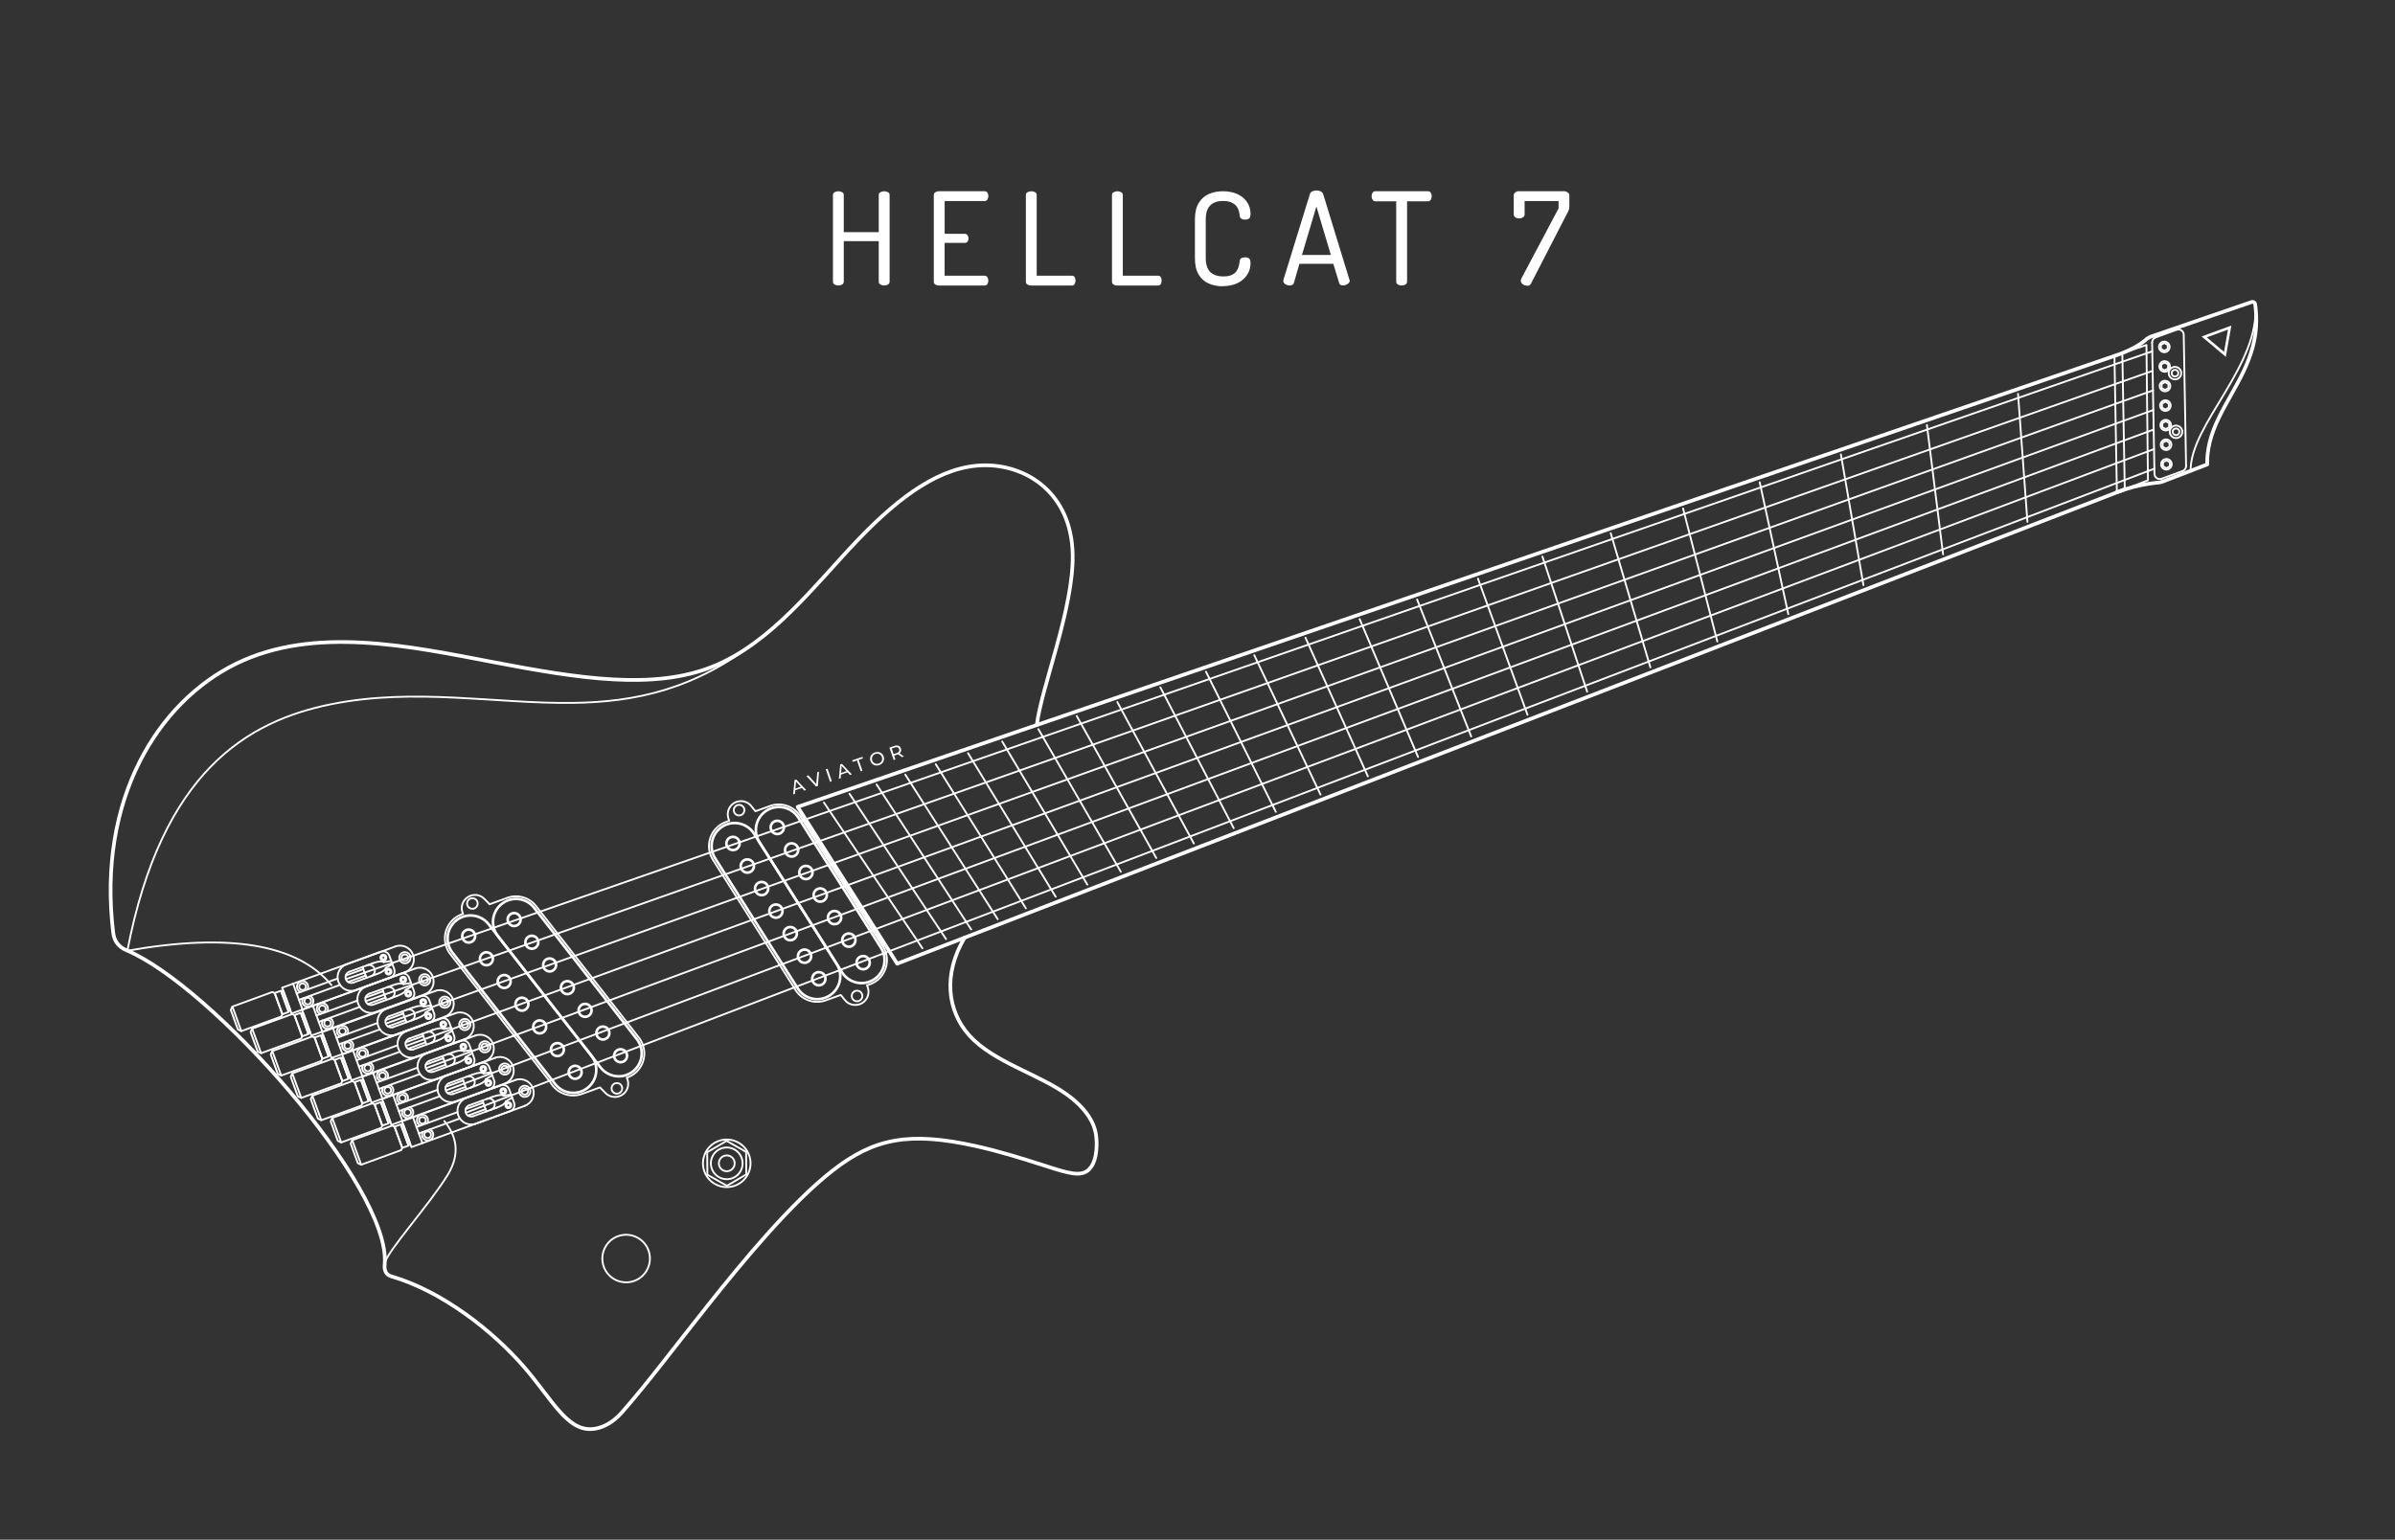 <?xml version="1.0" encoding="UTF-8"?>
<svg xmlns="http://www.w3.org/2000/svg" viewBox="0 0 650 418">
  <rect x="0" y="0" width="650" height="418" fill="#333333" stroke="none"/>
  <defs>
    <style>
      .cls-1 {
        stroke-width: .5px;
      }

      .cls-1, .cls-2, .cls-3 {
        fill: none;
        stroke: #fff;
        stroke-linecap: round;
        stroke-linejoin: round;
      }

      .cls-3 {
        stroke-width: .71px;
      }

      .cls-4 {
        fill: #fff;
        stroke-width: 0px;
      }
    </style>
  </defs>
  <g id="Layer_3" data-name="Layer 3">
    <path class="cls-4" d="M597.49,91.34l6.6,5.53,1.5-8.48-8.09,2.95ZM598.91,91.58l5.75-2.09-1.06,6.03-4.69-3.94Z"/>
    <path class="cls-1" d="M205.96,173.64c-17.27,13.57-33.52,16.97-50.61,17.18-20.81.26-42.87-4.21-65.52.37-22.65,4.58-45.89,18.22-55.26,66.91"/>
    <path class="cls-1" d="M176,339.46c-.59-1.61-1.78-2.92-3.34-3.64-1.55-.73-3.33-.8-4.94-.22s-2.92,1.78-3.64,3.34c-.73,1.55-.8,3.33-.22,4.94s1.78,2.92,3.34,3.64c1.55.73,3.33.8,4.94.22s2.92-1.78,3.64-3.34c.73-1.55.8-3.33.22-4.94Z"/>
    <path class="cls-1" d="M235.32,267.5c.07.2.13.39.2.59.06.18.11.36.14.54.03.18.05.36.05.54,0,.36-.04.72-.14,1.07-.1.35-.25.68-.45.98-.1.15-.21.3-.33.43-.12.14-.26.27-.4.38-.19.15-.39.29-.61.4-.21.11-.43.2-.66.26-.22.06-.45.11-.68.13-.23.02-.46.02-.69,0-.23-.02-.45-.07-.67-.13-.22-.07-.44-.16-.64-.26-.21-.11-.41-.24-.59-.39-.19-.15-.36-.33-.51-.51-.39-.48-.78-.95-1.16-1.43-1.34.49-2.68.97-4.02,1.46-.41.15-.82.26-1.25.33-.42.07-.84.1-1.26.09-.41,0-.83-.05-1.24-.13-.4-.08-.8-.2-1.18-.35-.38-.15-.75-.33-1.11-.55-.35-.22-.69-.46-1-.74-.31-.28-.6-.58-.85-.91-.26-.34-.49-.69-.69-1.07-7.36-11.6-14.73-23.21-22.09-34.81-.15-.23-.28-.47-.4-.72-.17-.36-.32-.74-.43-1.13-.08-.28-.14-.56-.18-.85-.04-.28-.07-.57-.07-.85,0-.28,0-.57.03-.85.03-.28.07-.56.13-.83.12-.54.31-1.07.55-1.57.25-.5.55-.97.91-1.4.18-.22.38-.42.58-.61.21-.19.43-.38.66-.54.23-.17.48-.33.73-.47.26-.14.53-.27.8-.38,0,0,0,0,0,0,.37-.13.74-.27,1.11-.4-.07-.2-.14-.41-.21-.61-.06-.18-.1-.36-.14-.54-.03-.18-.05-.36-.05-.54,0-.36.04-.72.14-1.06.1-.34.25-.67.45-.97.1-.15.21-.3.33-.43.12-.14.26-.26.4-.38.19-.15.39-.29.61-.4.21-.11.43-.2.66-.26.22-.06.45-.11.68-.13.23-.02.46-.02.69,0,.23.02.45.07.67.14.22.07.44.16.64.27.21.11.41.24.59.39.19.15.36.33.51.52.38.47.77.95,1.15,1.42,1.36-.49,2.71-.99,4.07-1.48.36-.12.73-.22,1.1-.28.44-.07.89-.1,1.34-.09.45.01.89.07,1.32.17.43.1.86.24,1.27.41.41.18.81.4,1.18.65.38.26.73.56,1.04.89.33.34.62.71.87,1.11,7.47,11.77,14.94,23.55,22.42,35.32.25.4.46.82.63,1.26.16.43.28.87.36,1.32.07.44.1.89.09,1.34-.01.45-.07.89-.17,1.32-.1.43-.24.86-.41,1.27-.18.41-.4.81-.65,1.18-.26.38-.56.73-.89,1.04-.34.33-.71.62-1.11.87-.36.23-.74.42-1.13.58l-1.09.4Z"/>
    <circle class="cls-1" cx="200.59" cy="219.94" r="1.44"/>
    <circle class="cls-1" cx="232.6" cy="270.39" r="1.44"/>
    <circle class="cls-1" cx="128.2" cy="245.28" r="1.44"/>
    <circle class="cls-1" cx="167.42" cy="295.47" r="1.44"/>
    <path class="cls-1" d="M89.96,267.44c-9.22-11.12-27.69-14.23-55.39-9.34"/>
    <polygon class="cls-1" points="197.19 309.72 191.93 312.81 191.98 318.91 197.28 321.92 202.54 318.83 202.5 312.73 197.19 309.72"/>
    <circle class="cls-1" cx="197.24" cy="315.82" r="2.15"/>
    <path class="cls-1" d="M203.31,313.61c-.59-1.61-1.78-2.92-3.34-3.64-1.55-.73-3.33-.8-4.94-.22s-2.92,1.78-3.64,3.34c-.73,1.55-.8,3.33-.22,4.94s1.78,2.92,3.34,3.64c1.55.73,3.33.8,4.94.22s2.92-1.78,3.64-3.34c.73-1.55.8-3.33.22-4.94Z"/>
    <path class="cls-1" d="M201.28,314.35c-.39-1.07-1.19-1.95-2.23-2.43-1.04-.48-2.22-.53-3.29-.14s-1.95,1.19-2.43,2.23c-.48,1.04-.53,2.22-.14,3.29s1.19,1.95,2.23,2.43c1.04.48,2.22.53,3.29.14s1.95-1.19,2.43-2.23c.48-1.04.53-2.22.14-3.29Z"/>
    <path class="cls-2" d="M281.39,196.81c1.25-10.3,10.05-31.76,9.73-46.36-.37-16.54-12.44-24.28-24.03-24.13-11.6.15-22.72,8.2-34.24,20.23-11.52,12.03-23.43,28.03-39.48,34.43-16.05,6.41-36.25,3.22-59.26-1.18-23.01-4.39-48.83-9.99-70.03.39-21.19,10.38-37.76,36.75-33.35,73.09.29,2.38,1.63,3.82,3.53,4.67,23.06,9.6,71.65,64.09,70.16,85.09-.25,1.9.37,3.06,1.85,3.49,13.49,3.92,27.32,14.54,36.22,24.88,7.29,8.49,11.27,16.79,17.95,16.57,2.63-.09,5.68-1.5,8.36-4.55,7.11-8.11,13.67-16.95,23.34-29.1,9.75-12.24,22.66-27.84,33.87-36.57,11.21-8.74,20.72-10.61,38.66-6.66,6.55,1.44,12.96,3.47,17.71,4.99,6.39,2.05,9.79,3.2,12.07,2.15,1.92-.88,3.05-3.33,3.17-7.1.06-1.71-.09-3.69-.86-5.64-1.17-2.99-3.8-5.92-7.24-8.38-7.83-5.61-19.91-8.79-26.42-15.99-5.97-6.59-7.27-16.55-1.29-26.59"/>
    <path class="cls-1" d="M104.41,343.05c.41-3.09,12.03-15.82,17.1-24.1,3.55-5.81,2.33-10.66-.93-14.6"/>
    <line class="cls-1" x1="584.13" y1="95.37" x2="94.08" y2="265.74"/>
    <line class="cls-1" x1="584.22" y1="100.68" x2="99.45" y2="271.73"/>
    <line class="cls-1" x1="584.32" y1="105.99" x2="104.91" y2="277.81"/>
    <line class="cls-1" x1="584.41" y1="111.3" x2="110.35" y2="283.87"/>
    <line class="cls-1" x1="584.5" y1="116.61" x2="115.78" y2="289.93"/>
    <line class="cls-1" x1="584.6" y1="121.92" x2="121.19" y2="295.96"/>
    <line class="cls-1" x1="584.69" y1="127.23" x2="126.61" y2="302.01"/>
    <line class="cls-1" x1="79.55" y1="267.05" x2="82.1" y2="274.07"/>
    <path class="cls-1" d="M106.99,263.1l-1.33-3.65c-.34-.93-1.37-1.41-2.3-1.07l-9.28,3.38c-1.94.71-2.94,2.85-2.23,4.79s2.85,2.94,4.79,2.23l9.28-3.38c.93-.34,1.41-1.37,1.07-2.3Z"/>
    <circle class="cls-1" cx="105.43" cy="263.77" r=".81"/>
    <circle class="cls-1" cx="104.04" cy="259.97" r=".81"/>
    <path class="cls-1" d="M94.81,263.81c-.81.3-1.23,1.2-.94,2.01s1.2,1.23,2.01.94"/>
    <path class="cls-1" d="M101.2,261.49c1.46-.53,2.44-.63,2.94-.29"/>
    <path class="cls-1" d="M102.27,264.44c1.46-.53,2.28-1.09,2.44-1.67"/>
    <line class="cls-1" x1="104.14" y1="261.2" x2="106.18" y2="260.87"/>
    <line class="cls-1" x1="104.71" y1="262.77" x2="106.48" y2="261.71"/>
    <line class="cls-1" x1="95.88" y1="266.76" x2="102.27" y2="264.44"/>
    <line class="cls-1" x1="101.2" y1="261.49" x2="94.81" y2="263.81"/>
    <path class="cls-1" d="M99.64,262.06c.81-.3,1.72.12,2.01.94s-.12,1.72-.94,2.01"/>
    <line class="cls-1" x1="98.39" y1="262.51" x2="99.47" y2="265.46"/>
    <line class="cls-1" x1="98.61" y1="263.1" x2="93.84" y2="264.84"/>
    <line class="cls-1" x1="99.24" y1="264.84" x2="94.46" y2="266.58"/>
    <line class="cls-1" x1="91.64" y1="265.64" x2="80.51" y2="269.69"/>
    <line class="cls-1" x1="92.28" y1="267.38" x2="81.14" y2="271.43"/>
    <circle class="cls-1" cx="82.11" cy="267.88" r=".9"/>
    <circle class="cls-1" cx="83.53" cy="271.78" r=".9"/>
    <path class="cls-1" d="M83.44,268.62c.31-.56.24-1.25-.17-1.73-.41-.48-1.08-.66-1.68-.44s-1,.78-1,1.42.39,1.21.98,1.44"/>
    <path class="cls-1" d="M84.08,270.36c.59.23.99.8.98,1.44,0,.64-.41,1.2-1,1.42s-1.27.04-1.68-.44-.48-1.17-.17-1.73"/>
    <circle class="cls-1" cx="109.89" cy="260" r="1.52"/>
    <circle class="cls-1" cx="109.89" cy="260" r=".9"/>
    <polygon class="cls-1" points="64.57 279.5 62.64 274.19 63.07 273.27 73.92 269.31 74.55 269.6 76.64 275.36 76.36 275.96 65.49 279.93 64.57 279.5"/>
    <rect class="cls-1" x="75.54" y="269.1" width="1.82" height="6.13" transform="translate(-88.48 42.56) rotate(-20)"/>
    <rect class="cls-1" x="77.28" y="268.89" width=".58" height="5.7" transform="translate(-88.26 42.92) rotate(-20)"/>
    <line class="cls-1" x1="63.07" y1="273.27" x2="65.49" y2="279.93"/>
    <polyline class="cls-1" points="107.31 256.95 76.57 268.13 79.13 275.15 109.86 263.97"/>
    <path class="cls-1" d="M109.86,263.97c1.94-.71,2.94-2.85,2.23-4.79s-2.85-2.94-4.79-2.23"/>
    <polygon class="cls-1" points="105.76 263.36 105.23 263.29 104.9 263.71 105.1 264.21 105.64 264.28 105.97 263.86 105.76 263.36"/>
    <polygon class="cls-1" points="104.38 259.55 103.84 259.48 103.51 259.91 103.72 260.41 104.25 260.48 104.58 260.05 104.38 259.55"/>
    <line class="cls-1" x1="84.92" y1="273.04" x2="87.47" y2="280.06"/>
    <path class="cls-1" d="M112.36,269.09l-1.33-3.65c-.34-.93-1.37-1.41-2.3-1.07-3.09,1.13-6.19,2.25-9.28,3.38-1.94.71-2.94,2.85-2.23,4.79s2.85,2.94,4.79,2.23c3.09-1.13,6.19-2.25,9.28-3.38.93-.34,1.41-1.37,1.07-2.3Z"/>
    <circle class="cls-1" cx="110.8" cy="269.76" r=".81"/>
    <circle class="cls-1" cx="109.42" cy="265.96" r=".81"/>
    <path class="cls-1" d="M100.18,269.8c-.81.3-1.23,1.2-.94,2.01s1.2,1.23,2.01.94"/>
    <path class="cls-1" d="M106.57,267.48c1.46-.53,2.44-.63,2.94-.29"/>
    <path class="cls-1" d="M107.65,270.43c1.46-.53,2.28-1.09,2.44-1.67"/>
    <line class="cls-1" x1="109.51" y1="267.19" x2="111.55" y2="266.86"/>
    <line class="cls-1" x1="110.08" y1="268.76" x2="111.86" y2="267.7"/>
    <line class="cls-1" x1="101.26" y1="272.75" x2="107.65" y2="270.43"/>
    <line class="cls-1" x1="106.57" y1="267.48" x2="100.18" y2="269.8"/>
    <path class="cls-1" d="M105.01,268.05c.81-.3,1.72.12,2.01.94s-.12,1.72-.94,2.01"/>
    <line class="cls-1" x1="103.77" y1="268.5" x2="104.84" y2="271.45"/>
    <line class="cls-1" x1="103.98" y1="269.09" x2="99.22" y2="270.83"/>
    <line class="cls-1" x1="104.62" y1="270.83" x2="99.83" y2="272.57"/>
    <line class="cls-1" x1="97.02" y1="271.63" x2="85.88" y2="275.68"/>
    <line class="cls-1" x1="97.65" y1="273.36" x2="86.51" y2="277.42"/>
    <circle class="cls-1" cx="87.48" cy="273.87" r=".9"/>
    <circle class="cls-1" cx="88.9" cy="277.77" r=".9"/>
    <path class="cls-1" d="M88.82,274.61c.31-.56.24-1.25-.17-1.73s-1.08-.66-1.68-.44-1,.78-1,1.42.39,1.21.98,1.44"/>
    <path class="cls-1" d="M89.45,276.35c.59.23.99.8.98,1.44s-.41,1.2-1,1.42-1.27.04-1.68-.44-.48-1.17-.17-1.73"/>
    <circle class="cls-1" cx="115.26" cy="265.99" r="1.52"/>
    <circle class="cls-1" cx="115.26" cy="265.99" r=".9"/>
    <polygon class="cls-1" points="69.94 285.49 68.01 280.18 68.44 279.26 79.29 275.3 79.92 275.59 82.01 281.35 81.73 281.95 70.86 285.92 69.94 285.49"/>
    <rect class="cls-1" x="80.91" y="275.09" width="1.82" height="6.13" transform="translate(-90.2 44.76) rotate(-20)"/>
    <rect class="cls-1" x="82.66" y="274.88" width=".58" height="5.7" transform="translate(-89.99 45.12) rotate(-20)"/>
    <line class="cls-1" x1="68.44" y1="279.26" x2="70.86" y2="285.92"/>
    <polyline class="cls-1" points="112.68 262.94 81.95 274.12 84.5 281.14 115.23 269.96"/>
    <path class="cls-1" d="M115.23,269.96c1.94-.71,2.94-2.85,2.23-4.79s-2.85-2.94-4.79-2.23"/>
    <polygon class="cls-1" points="111.13 269.35 110.6 269.28 110.27 269.7 110.48 270.2 111.01 270.27 111.34 269.85 111.13 269.35"/>
    <polygon class="cls-1" points="109.75 265.54 109.22 265.47 108.89 265.9 109.09 266.39 109.62 266.47 109.95 266.04 109.75 265.54"/>
    <polygon class="cls-1" points="115.21 271.63 114.67 271.56 114.35 271.98 114.55 272.48 115.08 272.55 115.41 272.13 115.21 271.63"/>
    <polygon class="cls-1" points="116.59 275.44 116.06 275.36 115.73 275.79 115.93 276.29 116.47 276.36 116.8 275.93 116.59 275.44"/>
    <path class="cls-1" d="M120.69,276.04c1.94-.71,2.94-2.85,2.23-4.79s-2.85-2.94-4.79-2.23"/>
    <polyline class="cls-1" points="118.14 269.02 87.4 280.21 89.96 287.23 120.69 276.04"/>
    <line class="cls-1" x1="73.9" y1="285.34" x2="76.32" y2="292"/>
    <rect class="cls-1" x="88.12" y="280.97" width=".58" height="5.7" transform="translate(-91.74 47.35) rotate(-20)"/>
    <rect class="cls-1" x="86.37" y="281.18" width="1.82" height="6.13" transform="translate(-91.95 46.99) rotate(-20)"/>
    <polygon class="cls-1" points="75.4 291.57 73.47 286.26 73.9 285.34 84.75 281.38 85.38 281.67 87.47 287.43 87.19 288.04 76.32 292 75.4 291.57"/>
    <circle class="cls-1" cx="120.72" cy="272.07" r=".9"/>
    <circle class="cls-1" cx="120.72" cy="272.07" r="1.52"/>
    <path class="cls-1" d="M94.91,282.43c.59.23.99.8.98,1.44s-.41,1.2-1,1.42-1.27.04-1.68-.44c-.41-.48-.48-1.17-.17-1.73"/>
    <path class="cls-1" d="M94.28,280.7c.31-.56.24-1.25-.17-1.73s-1.08-.66-1.68-.44-1,.78-1,1.42c0,.64.39,1.21.98,1.44"/>
    <circle class="cls-1" cx="94.36" cy="283.86" r=".9"/>
    <circle class="cls-1" cx="92.94" cy="279.96" r=".9"/>
    <line class="cls-1" x1="103.11" y1="279.45" x2="91.97" y2="283.5"/>
    <line class="cls-1" x1="102.48" y1="277.71" x2="91.34" y2="281.77"/>
    <line class="cls-1" x1="110.07" y1="276.91" x2="105.29" y2="278.66"/>
    <line class="cls-1" x1="109.44" y1="275.18" x2="104.67" y2="276.91"/>
    <line class="cls-1" x1="109.23" y1="274.58" x2="110.3" y2="277.53"/>
    <path class="cls-1" d="M110.47,274.13c.81-.3,1.72.12,2.01.94s-.12,1.72-.94,2.01"/>
    <line class="cls-1" x1="112.03" y1="273.56" x2="105.64" y2="275.89"/>
    <line class="cls-1" x1="106.71" y1="278.84" x2="113.11" y2="276.51"/>
    <line class="cls-1" x1="115.54" y1="274.84" x2="117.31" y2="273.79"/>
    <line class="cls-1" x1="114.97" y1="273.27" x2="117.01" y2="272.94"/>
    <path class="cls-1" d="M113.11,276.51c1.46-.53,2.28-1.09,2.44-1.67"/>
    <path class="cls-1" d="M112.03,273.56c1.46-.53,2.44-.63,2.94-.29"/>
    <path class="cls-1" d="M105.64,275.89c-.81.3-1.23,1.2-.94,2.01s1.2,1.23,2.01.94"/>
    <circle class="cls-1" cx="114.87" cy="272.04" r=".81"/>
    <circle class="cls-1" cx="116.26" cy="275.85" r=".81"/>
    <path class="cls-1" d="M117.82,275.18l-1.33-3.65c-.34-.93-1.37-1.41-2.3-1.07l-9.28,3.38c-1.94.71-2.94,2.85-2.23,4.79s2.85,2.94,4.79,2.23c3.09-1.13,6.19-2.25,9.28-3.38.93-.34,1.41-1.37,1.07-2.3Z"/>
    <line class="cls-1" x1="90.38" y1="279.13" x2="92.93" y2="286.14"/>
    <line class="cls-1" x1="95.81" y1="285.19" x2="98.37" y2="292.2"/>
    <path class="cls-1" d="M123.26,281.24l-1.33-3.65c-.34-.93-1.37-1.41-2.3-1.07-3.09,1.13-6.19,2.25-9.28,3.38-1.94.71-2.94,2.85-2.23,4.79s2.85,2.94,4.79,2.23l9.28-3.38c.93-.34,1.41-1.37,1.07-2.3Z"/>
    <circle class="cls-1" cx="121.7" cy="281.91" r=".81"/>
    <circle class="cls-1" cx="120.31" cy="278.1" r=".81"/>
    <path class="cls-1" d="M111.08,281.95c-.81.3-1.23,1.2-.94,2.01s1.2,1.23,2.01.94"/>
    <path class="cls-1" d="M117.47,279.62c1.46-.53,2.44-.63,2.94-.29"/>
    <path class="cls-1" d="M118.54,282.57c1.46-.53,2.28-1.09,2.44-1.67"/>
    <line class="cls-1" x1="120.41" y1="279.33" x2="122.44" y2="279"/>
    <line class="cls-1" x1="120.98" y1="280.9" x2="122.75" y2="279.85"/>
    <line class="cls-1" x1="112.15" y1="284.9" x2="118.54" y2="282.57"/>
    <line class="cls-1" x1="117.47" y1="279.62" x2="111.08" y2="281.95"/>
    <path class="cls-1" d="M115.9,280.19c.81-.3,1.72.12,2.01.94s-.12,1.72-.94,2.01"/>
    <line class="cls-1" x1="114.66" y1="280.64" x2="115.74" y2="283.59"/>
    <line class="cls-1" x1="114.88" y1="281.24" x2="110.11" y2="282.97"/>
    <line class="cls-1" x1="115.51" y1="282.97" x2="110.72" y2="284.72"/>
    <line class="cls-1" x1="107.91" y1="283.77" x2="96.77" y2="287.83"/>
    <line class="cls-1" x1="108.55" y1="285.51" x2="97.41" y2="289.56"/>
    <circle class="cls-1" cx="98.38" cy="286.02" r=".9"/>
    <circle class="cls-1" cx="99.8" cy="289.92" r=".9"/>
    <path class="cls-1" d="M99.71,286.76c.31-.56.24-1.25-.17-1.73-.41-.48-1.08-.66-1.68-.44s-1,.78-1,1.42.39,1.21.98,1.44"/>
    <path class="cls-1" d="M100.34,288.49c.59.23.99.8.98,1.44,0,.64-.41,1.2-1,1.42s-1.27.04-1.68-.44-.48-1.17-.17-1.73"/>
    <circle class="cls-1" cx="126.15" cy="278.13" r="1.52"/>
    <circle class="cls-1" cx="126.15" cy="278.13" r=".9"/>
    <polygon class="cls-1" points="80.84 297.63 78.9 292.32 79.33 291.4 90.19 287.44 90.81 287.73 92.91 293.49 92.63 294.1 81.76 298.06 80.84 297.63"/>
    <rect class="cls-1" x="91.81" y="287.24" width="1.82" height="6.13" transform="translate(-93.7 49.22) rotate(-20)"/>
    <rect class="cls-1" x="93.55" y="287.03" width=".58" height="5.7" transform="translate(-93.48 49.58) rotate(-20)"/>
    <line class="cls-1" x1="79.33" y1="291.4" x2="81.76" y2="298.06"/>
    <polyline class="cls-1" points="123.58 275.08 92.84 286.27 95.39 293.29 126.13 282.1"/>
    <path class="cls-1" d="M126.13,282.1c1.94-.71,2.94-2.85,2.23-4.79s-2.85-2.94-4.79-2.23"/>
    <polygon class="cls-1" points="122.03 281.5 121.5 281.42 121.17 281.85 121.37 282.35 121.9 282.42 122.23 281.99 122.03 281.5"/>
    <polygon class="cls-1" points="120.64 277.69 120.11 277.62 119.78 278.04 119.98 278.54 120.52 278.61 120.85 278.19 120.64 277.69"/>
    <polygon class="cls-1" points="126.08 283.75 125.55 283.68 125.22 284.1 125.42 284.6 125.96 284.67 126.28 284.25 126.08 283.75"/>
    <polygon class="cls-1" points="127.47 287.56 126.93 287.48 126.6 287.91 126.81 288.41 127.34 288.48 127.67 288.05 127.47 287.56"/>
    <path class="cls-1" d="M131.57,288.16c1.94-.71,2.94-2.85,2.23-4.79s-2.85-2.94-4.79-2.23"/>
    <polyline class="cls-1" points="129.01 281.14 98.28 292.33 100.83 299.35 131.57 288.16"/>
    <line class="cls-1" x1="84.77" y1="297.46" x2="87.2" y2="304.12"/>
    <rect class="cls-1" x="98.99" y="293.09" width=".58" height="5.7" transform="translate(-95.23 51.8) rotate(-20)"/>
    <rect class="cls-1" x="97.24" y="293.3" width="1.82" height="6.13" transform="translate(-95.44 51.44) rotate(-20)"/>
    <polygon class="cls-1" points="86.28 303.69 84.34 298.38 84.77 297.46 95.62 293.5 96.25 293.79 98.35 299.55 98.06 300.16 87.2 304.12 86.28 303.69"/>
    <circle class="cls-1" cx="131.59" cy="284.19" r=".9"/>
    <circle class="cls-1" cx="131.59" cy="284.19" r="1.52"/>
    <path class="cls-1" d="M105.78,294.56c.59.23.99.8.98,1.44,0,.64-.41,1.2-1,1.42s-1.27.04-1.68-.44-.48-1.17-.17-1.73"/>
    <path class="cls-1" d="M105.15,292.82c.31-.56.24-1.25-.17-1.73-.41-.48-1.08-.66-1.68-.44s-1,.78-1,1.42.39,1.21.98,1.44"/>
    <circle class="cls-1" cx="105.24" cy="295.98" r=".9"/>
    <circle class="cls-1" cx="103.82" cy="292.08" r=".9"/>
    <line class="cls-1" x1="113.98" y1="291.57" x2="102.84" y2="295.62"/>
    <line class="cls-1" x1="113.35" y1="289.83" x2="102.21" y2="293.89"/>
    <line class="cls-1" x1="120.95" y1="289.04" x2="116.16" y2="290.78"/>
    <line class="cls-1" x1="120.32" y1="287.3" x2="115.55" y2="289.03"/>
    <line class="cls-1" x1="120.1" y1="286.7" x2="121.17" y2="289.65"/>
    <path class="cls-1" d="M121.34,286.25c.81-.3,1.72.12,2.01.94s-.12,1.72-.94,2.01"/>
    <line class="cls-1" x1="122.91" y1="285.68" x2="116.51" y2="288.01"/>
    <line class="cls-1" x1="117.59" y1="290.96" x2="123.98" y2="288.63"/>
    <line class="cls-1" x1="126.42" y1="286.96" x2="128.19" y2="285.91"/>
    <line class="cls-1" x1="125.85" y1="285.39" x2="127.88" y2="285.07"/>
    <path class="cls-1" d="M123.98,288.63c1.46-.53,2.28-1.09,2.44-1.67"/>
    <path class="cls-1" d="M122.91,285.68c1.46-.53,2.44-.63,2.94-.29"/>
    <path class="cls-1" d="M116.51,288.01c-.81.3-1.23,1.2-.94,2.01s1.2,1.23,2.01.94"/>
    <circle class="cls-1" cx="125.75" cy="284.16" r=".81"/>
    <circle class="cls-1" cx="127.13" cy="287.97" r=".81"/>
    <path class="cls-1" d="M128.69,287.3l-1.33-3.65c-.34-.93-1.37-1.41-2.3-1.07-3.09,1.13-6.19,2.25-9.28,3.38-1.94.71-2.94,2.85-2.23,4.79s2.85,2.94,4.79,2.23c3.09-1.13,6.19-2.25,9.28-3.38.93-.34,1.41-1.37,1.07-2.3Z"/>
    <line class="cls-1" x1="101.25" y1="291.25" x2="103.8" y2="298.27"/>
    <polygon class="cls-1" points="131.49 289.78 130.96 289.71 130.63 290.13 130.83 290.63 131.36 290.7 131.69 290.28 131.49 289.78"/>
    <polygon class="cls-1" points="132.87 293.58 132.34 293.51 132.01 293.94 132.22 294.44 132.75 294.51 133.08 294.08 132.87 293.58"/>
    <path class="cls-1" d="M136.97,294.19c1.94-.71,2.94-2.85,2.23-4.79s-2.85-2.94-4.79-2.23"/>
    <polyline class="cls-1" points="134.42 287.17 103.69 298.36 106.24 305.38 136.97 294.19"/>
    <line class="cls-1" x1="90.18" y1="303.49" x2="92.6" y2="310.15"/>
    <rect class="cls-1" x="104.4" y="299.12" width=".58" height="5.7" transform="translate(-96.97 54.02) rotate(-20)"/>
    <rect class="cls-1" x="102.65" y="299.33" width="1.82" height="6.13" transform="translate(-97.18 53.66) rotate(-20)"/>
    <polygon class="cls-1" points="91.68 309.72 89.75 304.41 90.18 303.49 101.03 299.53 101.66 299.82 103.75 305.58 103.47 306.19 92.6 310.15 91.68 309.72"/>
    <circle class="cls-1" cx="137" cy="290.22" r=".9"/>
    <circle class="cls-1" cx="137" cy="290.22" r="1.52"/>
    <path class="cls-1" d="M111.19,300.58c.59.23.99.8.98,1.44s-.41,1.2-1,1.42-1.27.04-1.68-.44-.48-1.17-.17-1.73"/>
    <path class="cls-1" d="M110.56,298.85c.31-.56.24-1.25-.17-1.73-.41-.48-1.08-.66-1.68-.44s-1,.78-1,1.42.39,1.21.98,1.44"/>
    <circle class="cls-1" cx="110.64" cy="302.01" r=".9"/>
    <circle class="cls-1" cx="109.22" cy="298.11" r=".9"/>
    <line class="cls-1" x1="119.39" y1="297.6" x2="108.25" y2="301.65"/>
    <line class="cls-1" x1="118.76" y1="295.86" x2="107.62" y2="299.92"/>
    <line class="cls-1" x1="126.36" y1="295.06" x2="121.57" y2="296.81"/>
    <line class="cls-1" x1="125.72" y1="293.33" x2="120.96" y2="295.06"/>
    <line class="cls-1" x1="125.51" y1="292.73" x2="126.58" y2="295.68"/>
    <path class="cls-1" d="M126.75,292.28c.81-.3,1.72.12,2.01.94s-.12,1.72-.94,2.01"/>
    <line class="cls-1" x1="128.31" y1="291.71" x2="121.92" y2="294.04"/>
    <line class="cls-1" x1="123" y1="296.99" x2="129.39" y2="294.66"/>
    <line class="cls-1" x1="131.82" y1="292.99" x2="133.6" y2="291.94"/>
    <line class="cls-1" x1="131.25" y1="291.42" x2="133.29" y2="291.09"/>
    <path class="cls-1" d="M129.39,294.66c1.46-.53,2.28-1.09,2.44-1.67"/>
    <path class="cls-1" d="M128.31,291.71c1.46-.53,2.44-.63,2.94-.29"/>
    <path class="cls-1" d="M121.92,294.04c-.81.3-1.23,1.2-.94,2.01s1.2,1.23,2.01.94"/>
    <circle class="cls-1" cx="131.16" cy="290.19" r=".81"/>
    <circle class="cls-1" cx="132.54" cy="294" r=".81"/>
    <path class="cls-1" d="M134.1,293.33l-1.33-3.65c-.34-.93-1.37-1.41-2.3-1.07l-9.28,3.38c-1.94.71-2.94,2.85-2.23,4.79s2.85,2.94,4.79,2.23l9.28-3.38c.93-.34,1.41-1.37,1.07-2.3Z"/>
    <line class="cls-1" x1="106.66" y1="297.28" x2="109.21" y2="304.29"/>
    <polygon class="cls-1" points="136.91 295.82 136.38 295.75 136.05 296.18 136.25 296.67 136.79 296.75 137.12 296.32 136.91 295.82"/>
    <polygon class="cls-1" points="138.3 299.63 137.76 299.56 137.43 299.98 137.64 300.48 138.17 300.55 138.5 300.13 138.3 299.63"/>
    <path class="cls-1" d="M142.4,300.23c1.94-.71,2.94-2.85,2.23-4.79s-2.85-2.94-4.79-2.23"/>
    <polyline class="cls-1" points="139.84 293.22 109.11 304.4 111.66 311.42 142.4 300.23"/>
    <line class="cls-1" x1="95.6" y1="309.53" x2="98.03" y2="316.2"/>
    <rect class="cls-1" x="109.82" y="305.16" width=".58" height="5.7" transform="translate(-98.71 56.24) rotate(-20)"/>
    <rect class="cls-1" x="108.07" y="305.37" width="1.82" height="6.13" transform="translate(-98.92 55.88) rotate(-20)"/>
    <polygon class="cls-1" points="97.11 315.77 95.17 310.45 95.6 309.53 106.45 305.58 107.08 305.87 109.18 311.63 108.89 312.23 98.03 316.2 97.11 315.77"/>
    <circle class="cls-1" cx="142.42" cy="296.27" r=".9"/>
    <circle class="cls-1" cx="142.42" cy="296.27" r="1.52"/>
    <path class="cls-1" d="M116.61,306.63c.59.23.99.8.98,1.44s-.41,1.2-1,1.42-1.27.04-1.68-.44-.48-1.17-.17-1.73"/>
    <path class="cls-1" d="M115.98,304.89c.31-.56.24-1.25-.17-1.73s-1.08-.66-1.68-.44-1,.78-1,1.42.39,1.21.98,1.44"/>
    <circle class="cls-1" cx="116.07" cy="308.05" r=".9"/>
    <circle class="cls-1" cx="114.65" cy="304.15" r=".9"/>
    <line class="cls-1" x1="124.81" y1="303.64" x2="113.67" y2="307.7"/>
    <line class="cls-1" x1="124.18" y1="301.91" x2="113.04" y2="305.96"/>
    <line class="cls-1" x1="131.78" y1="301.11" x2="126.99" y2="302.85"/>
    <line class="cls-1" x1="131.15" y1="299.37" x2="126.38" y2="301.11"/>
    <line class="cls-1" x1="130.93" y1="298.78" x2="132" y2="301.73"/>
    <path class="cls-1" d="M132.17,298.33c.81-.3,1.72.12,2.01.94s-.12,1.72-.94,2.01"/>
    <line class="cls-1" x1="133.74" y1="297.76" x2="127.34" y2="300.08"/>
    <line class="cls-1" x1="128.42" y1="303.03" x2="134.81" y2="300.71"/>
    <line class="cls-1" x1="137.25" y1="299.04" x2="139.02" y2="297.98"/>
    <line class="cls-1" x1="136.68" y1="297.47" x2="138.71" y2="297.14"/>
    <path class="cls-1" d="M134.81,300.71c1.46-.53,2.28-1.09,2.44-1.67"/>
    <path class="cls-1" d="M133.74,297.76c1.46-.53,2.44-.63,2.94-.29"/>
    <path class="cls-1" d="M127.34,300.08c-.81.3-1.23,1.2-.94,2.01s1.2,1.23,2.01.94"/>
    <circle class="cls-1" cx="136.58" cy="296.24" r=".81"/>
    <circle class="cls-1" cx="137.96" cy="300.04" r=".81"/>
    <path class="cls-1" d="M139.52,299.37l-1.33-3.65c-.34-.93-1.37-1.41-2.3-1.07-3.09,1.13-6.19,2.25-9.28,3.38-1.94.71-2.94,2.85-2.23,4.79s2.85,2.94,4.79,2.23l9.28-3.38c.93-.34,1.41-1.37,1.07-2.3Z"/>
    <line class="cls-1" x1="112.08" y1="303.32" x2="114.64" y2="310.34"/>
    <polygon class="cls-1" points="588 124.97 587.05 125.48 587.01 126.55 587.93 127.12 588.88 126.61 588.91 125.54 588 124.97"/>
    <polygon class="cls-1" points="587.9 119.66 586.95 120.16 586.92 121.24 587.83 121.81 588.78 121.3 588.82 120.22 587.9 119.66"/>
    <polygon class="cls-1" points="587.81 114.35 586.86 114.85 586.82 115.93 587.74 116.5 588.69 115.99 588.72 114.91 587.81 114.35"/>
    <polygon class="cls-1" points="587.71 109.03 586.76 109.54 586.73 110.62 587.64 111.19 588.59 110.68 588.63 109.6 587.71 109.03"/>
    <polygon class="cls-1" points="587.62 103.72 586.67 104.23 586.63 105.31 587.55 105.87 588.5 105.37 588.53 104.29 587.62 103.72"/>
    <polygon class="cls-1" points="587.52 98.41 586.57 98.92 586.54 100 587.45 100.56 588.4 100.06 588.44 98.98 587.52 98.41"/>
    <polygon class="cls-1" points="587.43 93.1 586.48 93.61 586.44 94.68 587.36 95.25 588.31 94.74 588.34 93.67 587.43 93.1"/>
    <path class="cls-2" d="M574.52,133.65c.32-.12.64-.25.97-.37.46-.17.92-.32,1.38-.47,1.31-.42,2.64-.77,3.99-1.05.86-.18,1.72-.34,2.59-.47.48-.07.96-.14,1.44-.19.25-.03.51-.06.76-.08.11-.01.22-.02.33-.03.2-.03.4-.07.6-.12.22-.06.35-.11.56-.2.36-.14.73-.28,1.09-.42,2.42-.93,4.84-1.87,7.26-2.8.95-.36,1.89-.73,2.84-1.09.18-.07.36-.14.54-.21.04-.02.08-.03.12-.05,0,0,.02,0,.03-.01,0,0,0,0,.01,0h0s0,0,0,0c0,0,0-.01,0-.02,0-.04,0-.08,0-.13,0-.17,0-.33,0-.5,0-.66.04-1.31.1-1.96.46-4.85,2.47-9.13,4.72-13.27,2.27-4.18,4.73-8.13,6.44-12.62,1.74-4.56,2.44-9.03,1.89-13.92-.02-.19-.04-.38-.07-.56-.01-.09-.03-.19-.04-.28,0-.05-.01-.09-.02-.14,0-.02,0-.05-.01-.07,0-.02,0-.04,0-.06-.05-.33-.32-.57-.65-.6-.18-.02-.28.03-.45.09-.14.05-.27.09-.41.14-.27.09-.54.19-.81.28-1.07.37-2.14.73-3.21,1.1-2.2.75-4.39,1.51-6.59,2.26-4.47,1.53-8.94,3.07-13.42,4.61-.73.25-1.47.51-2.2.76-.18.06-.36.12-.53.18-.13.05-.25.1-.38.16-.25.12-.48.26-.7.42-.03.02-.05.04-.08.06-.03.02-.05.05-.08.07-.04.04-.09.08-.13.12-.18.16-.37.32-.56.47-.39.31-.81.6-1.23.87-.86.55-1.75,1.02-2.67,1.46-.8.38-1.62.72-2.45,1.04-.54.21-1.09.4-1.63.59"/>
    <path class="cls-1" d="M612.04,82.6c.79,7.98-3.52,16.16-8.12,23.86-4.6,7.71-9.48,14.95-9.38,21.35"/>
    <circle class="cls-1" cx="590.29" cy="101.3" r="1.7"/>
    <circle class="cls-1" cx="590.57" cy="117.23" r="1.7"/>
    <circle class="cls-1" cx="587.39" cy="94.18" r="1.44"/>
    <circle class="cls-1" cx="587.49" cy="99.49" r="1.44"/>
    <circle class="cls-1" cx="587.58" cy="104.8" r="1.44"/>
    <circle class="cls-1" cx="587.68" cy="110.11" r="1.44"/>
    <circle class="cls-1" cx="587.77" cy="115.42" r="1.44"/>
    <circle class="cls-1" cx="587.87" cy="120.73" r="1.44"/>
    <circle class="cls-1" cx="587.96" cy="126.04" r="1.44"/>
    <circle class="cls-1" cx="590.29" cy="101.3" r=".9"/>
    <circle class="cls-1" cx="590.57" cy="117.23" r=".9"/>
    <path class="cls-1" d="M592.66,90.85c0-.46-.24-.89-.62-1.16-.38-.26-.87-.32-1.3-.17.44-.16.92-.1,1.3.17.38.26.61.69.62,1.16.21,11.89.42,23.77.64,35.66-.21-11.89-.42-23.77-.64-35.66Z"/>
    <polyline class="cls-1" points="590.73 89.52 585.03 91.6 590.73 89.52"/>
    <path class="cls-1" d="M585.03,91.6c-.58.21-.96.76-.94,1.37-.01-.61.37-1.16.94-1.37Z"/>
    <path class="cls-1" d="M584.72,128.64c0,.46.24.89.62,1.16s.87.32,1.3.17c-.44.16-.92.1-1.3-.17s-.61-.69-.62-1.16c-.21-11.89-.42-23.77-.64-35.66.21,11.89.42,23.77.64,35.66Z"/>
    <polyline class="cls-1" points="586.65 129.96 592.35 127.88 586.65 129.96"/>
    <path class="cls-1" d="M592.35,127.88c.58-.21.96-.76.94-1.37.01.61-.37,1.16-.94,1.37Z"/>
    <path class="cls-3" d="M229.41,253.71c.84-.53,1.95-.28,2.48.55.53.84.28,1.94-.55,2.48-.84.53-1.95.28-2.48-.55-.53-.84-.28-1.95.55-2.48Z"/>
    <path class="cls-3" d="M197.97,227.47c.84-.53,1.95-.28,2.48.55.53.84.28,1.94-.55,2.48-.84.53-1.94.28-2.48-.55-.53-.84-.28-1.95.55-2.48Z"/>
    <path class="cls-3" d="M201.86,233.59c.84-.53,1.95-.28,2.48.55.53.84.28,1.94-.55,2.48-.84.53-1.94.28-2.48-.55-.53-.84-.28-1.95.55-2.48Z"/>
    <path class="cls-3" d="M205.74,239.71c.84-.53,1.95-.28,2.48.55.53.84.28,1.94-.55,2.48-.84.53-1.95.28-2.48-.55-.53-.84-.28-1.95.55-2.48Z"/>
    <path class="cls-3" d="M209.62,245.83c.84-.53,1.95-.28,2.48.55.53.84.28,1.94-.55,2.48-.84.53-1.95.28-2.48-.55-.53-.84-.28-1.95.55-2.48Z"/>
    <path class="cls-3" d="M213.51,251.95c.84-.53,1.95-.28,2.48.55.53.84.28,1.94-.55,2.48-.84.53-1.95.28-2.48-.55-.53-.84-.28-1.95.55-2.48Z"/>
    <path class="cls-3" d="M217.39,258.07c.84-.53,1.95-.28,2.48.55.53.84.28,1.94-.55,2.48-.84.53-1.94.28-2.48-.55-.53-.84-.28-1.95.55-2.48Z"/>
    <path class="cls-3" d="M221.27,264.19c.84-.53,1.95-.28,2.48.55.53.84.28,1.94-.55,2.48-.84.53-1.95.28-2.48-.55-.53-.84-.28-1.95.55-2.48Z"/>
    <path class="cls-3" d="M204.65,226.34c7.47,11.77,14.94,23.55,22.42,35.32,1.85,2.91.99,6.77-1.93,8.62-2.91,1.85-6.77.99-8.62-1.93-7.47-11.77-14.94-23.55-22.42-35.32-1.85-2.91-.99-6.77,1.93-8.62,2.91-1.85,6.77-.99,8.62,1.93Z"/>
    <path class="cls-3" d="M209.99,223.11c.84-.53,1.95-.28,2.48.55.53.84.28,1.94-.55,2.48-.84.53-1.95.28-2.48-.55-.53-.84-.28-1.95.55-2.48Z"/>
    <path class="cls-3" d="M213.88,229.23c.84-.53,1.95-.28,2.48.55.53.84.28,1.94-.55,2.48-.84.53-1.94.28-2.48-.55-.53-.84-.28-1.95.55-2.48Z"/>
    <path class="cls-3" d="M217.76,235.35c.84-.53,1.95-.28,2.48.55.53.84.28,1.94-.55,2.48-.84.53-1.95.28-2.48-.55-.53-.84-.28-1.95.55-2.48Z"/>
    <path class="cls-3" d="M221.64,241.47c.84-.53,1.95-.28,2.48.55.53.84.28,1.94-.55,2.48-.84.53-1.94.28-2.48-.55-.53-.84-.28-1.95.55-2.48Z"/>
    <path class="cls-3" d="M225.53,247.59c.84-.53,1.95-.28,2.48.55.53.84.28,1.94-.55,2.48-.84.53-1.95.28-2.48-.55-.53-.84-.28-1.95.55-2.48Z"/>
    <path class="cls-3" d="M233.29,259.83c.84-.53,1.95-.28,2.48.55.53.84.28,1.94-.55,2.48-.84.53-1.95.28-2.48-.55-.53-.84-.28-1.95.55-2.48Z"/>
    <path class="cls-3" d="M216.67,221.98c7.47,11.77,14.94,23.55,22.42,35.32,1.85,2.91.99,6.77-1.93,8.62-2.91,1.85-6.77.99-8.62-1.93-7.47-11.77-14.94-23.55-22.42-35.32-1.85-2.91-.99-6.77,1.93-8.62,2.91-1.85,6.77-.99,8.62,1.93Z"/>
    <line class="cls-1" x1="239.69" y1="256.92" x2="217.27" y2="221.59"/>
    <path class="cls-4" d="M216.11,211.61l-.48.16-.37,3.9.5-.17.08-.97,1.79-.61.66.71.5-.17-2.69-2.85ZM215.88,214.09l.16-1.9,1.3,1.4-1.46.5Z"/>
    <polygon class="cls-4" points="221.81 209.66 221.53 212.85 219.37 210.49 218.85 210.67 221.49 213.54 221.97 213.38 222.29 209.49 221.81 209.66"/>
    <rect class="cls-4" x="224.68" y="208.69" width=".51" height="3.57" transform="translate(-56.07 84.25) rotate(-18.91)"/>
    <path class="cls-4" d="M228.5,207.37l-.47.16-.37,3.9.5-.17.08-.97,1.79-.62.66.72.5-.17-2.69-2.85ZM228.27,209.85l.16-1.91,1.3,1.4-1.46.5Z"/>
    <polygon class="cls-4" points="231.27 206.42 231.42 206.84 232.57 206.44 233.59 209.4 234.06 209.23 233.05 206.28 234.21 205.88 234.07 205.46 231.27 206.42"/>
    <path class="cls-4" d="M237.45,204.26c-1.04.35-1.54,1.35-1.21,2.34.34.99,1.35,1.46,2.39,1.11,1.03-.35,1.54-1.34,1.2-2.34-.34-.99-1.36-1.46-2.38-1.11ZM238.48,207.28c-.76.26-1.5-.1-1.76-.84-.25-.75.12-1.49.87-1.75.75-.26,1.5.1,1.75.85.25.75-.12,1.49-.86,1.74Z"/>
    <path class="cls-4" d="M244.13,204.52c.42-.33.56-.8.38-1.32-.25-.73-.93-1-1.81-.69-.44.15-.88.3-1.32.45.39,1.13.77,2.25,1.16,3.38.16-.05.32-.11.48-.17-.12-.34-.23-.68-.35-1.03.28-.1.56-.19.84-.29.07-.02.14-.06.21-.08.36.26.72.52,1.08.78.18-.06.35-.12.53-.18-.4-.29-.79-.58-1.19-.86ZM243.35,204.45c-.27.09-.55.19-.82.28-.17-.5-.35-1.01-.52-1.52.27-.09.54-.19.82-.28.62-.21,1.04-.05,1.2.44.16.48-.07.87-.68,1.09Z"/>
    <line class="cls-1" x1="573.86" y1="96.63" x2="574.52" y2="133.65"/>
    <line class="cls-1" x1="576" y1="95.9" x2="576.66" y2="132.83"/>
    <line class="cls-1" x1="223.6" y1="217.86" x2="250.34" y2="257.43"/>
    <line class="cls-1" x1="256.76" y1="254.95" x2="230.55" y2="215.49"/>
    <line class="cls-1" x1="237.91" y1="212.97" x2="263.57" y2="252.32"/>
    <line class="cls-1" x1="270.78" y1="249.54" x2="245.7" y2="210.3"/>
    <line class="cls-1" x1="253.96" y1="207.47" x2="278.42" y2="246.59"/>
    <line class="cls-1" x1="286.52" y1="243.46" x2="262.72" y2="204.47"/>
    <line class="cls-1" x1="271.99" y1="201.3" x2="295.1" y2="240.15"/>
    <line class="cls-1" x1="281.81" y1="197.94" x2="304.18" y2="236.65"/>
    <line class="cls-1" x1="313.81" y1="232.93" x2="292.22" y2="194.37"/>
    <line class="cls-1" x1="303.24" y1="190.6" x2="324.01" y2="228.99"/>
    <line class="cls-1" x1="314.92" y1="186.6" x2="334.82" y2="224.82"/>
    <line class="cls-1" x1="327.3" y1="182.36" x2="346.26" y2="220.4"/>
    <line class="cls-1" x1="340.41" y1="177.88" x2="358.39" y2="215.72"/>
    <line class="cls-1" x1="354.3" y1="173.12" x2="371.24" y2="210.76"/>
    <line class="cls-1" x1="369.01" y1="168.08" x2="384.86" y2="205.51"/>
    <line class="cls-1" x1="384.6" y1="162.75" x2="399.28" y2="199.94"/>
    <line class="cls-1" x1="401.12" y1="157.09" x2="414.56" y2="194.04"/>
    <line class="cls-1" x1="418.61" y1="151.1" x2="430.76" y2="187.79"/>
    <line class="cls-1" x1="437.15" y1="144.76" x2="447.91" y2="181.17"/>
    <line class="cls-1" x1="456.78" y1="138.04" x2="466.08" y2="174.16"/>
    <line class="cls-1" x1="477.58" y1="130.92" x2="485.34" y2="166.73"/>
    <line class="cls-1" x1="499.62" y1="123.37" x2="505.73" y2="158.85"/>
    <line class="cls-1" x1="522.96" y1="115.38" x2="527.35" y2="150.51"/>
    <line class="cls-1" x1="547.69" y1="106.92" x2="550.24" y2="141.67"/>
    <path class="cls-3" d="M126.12,252.74c.77-.6,1.87-.46,2.47.3s.46,1.87-.3,2.47c-.77.6-1.87.46-2.47-.3s-.46-1.87.3-2.47Z"/>
    <path class="cls-3" d="M130.93,258.9c.77-.6,1.87-.46,2.47.3s.46,1.87-.3,2.47-1.87.46-2.47-.3-.46-1.87.3-2.47Z"/>
    <path class="cls-3" d="M135.75,265.07c.77-.6,1.87-.46,2.47.3s.46,1.87-.3,2.47-1.87.46-2.47-.3c-.6-.77-.46-1.87.3-2.47Z"/>
    <path class="cls-3" d="M140.56,271.23c.77-.6,1.87-.46,2.47.3s.46,1.87-.3,2.47c-.77.6-1.87.46-2.47-.3s-.46-1.87.3-2.47Z"/>
    <path class="cls-3" d="M145.38,277.4c.77-.6,1.87-.46,2.47.3.6.77.46,1.87-.3,2.47s-1.87.46-2.47-.3-.46-1.87.3-2.47Z"/>
    <path class="cls-3" d="M150.19,283.56c.77-.6,1.87-.46,2.47.3s.46,1.87-.3,2.47-1.87.46-2.47-.3-.46-1.87.3-2.47Z"/>
    <path class="cls-3" d="M155.01,289.72c.77-.6,1.87-.46,2.47.3s.46,1.87-.3,2.47c-.77.6-1.87.46-2.47-.3s-.46-1.87.3-2.47Z"/>
    <path class="cls-3" d="M132.63,250.93c9.29,11.89,18.59,23.79,27.88,35.68,2.12,2.72,1.64,6.64-1.08,8.76-2.72,2.12-6.64,1.64-8.76-1.08-9.29-11.89-18.59-23.79-27.88-35.68-2.12-2.72-1.64-6.64,1.08-8.76,2.72-2.12,6.64-1.64,8.76,1.08Z"/>
    <path class="cls-3" d="M138.45,248.25c.77-.6,1.87-.46,2.47.3s.46,1.87-.3,2.47c-.77.6-1.87.46-2.47-.3s-.46-1.87.3-2.47Z"/>
    <path class="cls-3" d="M143.26,254.42c.77-.6,1.87-.46,2.47.3s.46,1.87-.3,2.47-1.87.46-2.47-.3c-.6-.77-.46-1.87.3-2.47Z"/>
    <path class="cls-3" d="M148.08,260.58c.77-.6,1.87-.46,2.47.3.6.77.46,1.87-.3,2.47s-1.87.46-2.47-.3c-.6-.77-.46-1.87.3-2.47Z"/>
    <path class="cls-3" d="M152.9,266.74c.77-.6,1.87-.46,2.47.3s.46,1.87-.3,2.47c-.77.6-1.87.46-2.47-.3s-.46-1.87.3-2.47Z"/>
    <path class="cls-3" d="M157.71,272.91c.77-.6,1.87-.46,2.47.3.6.77.46,1.87-.3,2.47s-1.87.46-2.47-.3-.46-1.87.3-2.47Z"/>
    <path class="cls-3" d="M162.53,279.07c.77-.6,1.87-.46,2.47.3s.46,1.87-.3,2.47-1.87.46-2.47-.3-.46-1.87.3-2.47Z"/>
    <path class="cls-3" d="M167.34,285.23c.77-.6,1.87-.46,2.47.3.6.77.46,1.87-.3,2.47-.77.6-1.87.46-2.47-.3s-.46-1.87.3-2.47Z"/>
    <path class="cls-3" d="M144.96,246.44c9.29,11.89,18.59,23.79,27.88,35.68,2.12,2.72,1.64,6.64-1.08,8.76-2.72,2.12-6.64,1.64-8.76-1.08-9.29-11.89-18.59-23.79-27.88-35.68-2.12-2.72-1.64-6.64,1.08-8.76,2.72-2.12,6.64-1.64,8.76,1.08Z"/>
    <path class="cls-1" d="M170.09,292.58c.15-.06.31-.11.46-.17,0,0,0,0,.01,0,.27-.11.54-.24.8-.39.25-.14.5-.3.73-.48.23-.17.45-.36.65-.55.2-.2.39-.4.57-.62.35-.43.65-.91.89-1.41.24-.5.42-1.03.53-1.58.06-.27.1-.55.12-.83.02-.28.03-.56.02-.85-.01-.29-.04-.57-.09-.85-.05-.29-.11-.57-.2-.85-.04-.14-.09-.28-.14-.42-.04-.12-.09-.24-.14-.36-.08-.18-.16-.36-.26-.54-.19-.35-.4-.68-.65-.99-9.29-11.89-18.59-23.79-27.88-35.68-.23-.29-.48-.57-.75-.82-.27-.25-.56-.48-.86-.68-.3-.2-.62-.38-.94-.53-.33-.15-.66-.28-1.01-.38-.35-.1-.7-.17-1.05-.22-.36-.04-.72-.06-1.08-.05-.37.01-.73.05-1.09.12-.37.07-.73.17-1.08.3-1.59.58-3.18,1.16-4.77,1.74-.47-.48-.94-.96-1.4-1.44-.17-.17-.36-.33-.56-.47-.2-.13-.4-.25-.62-.34-.21-.09-.44-.16-.66-.21-.22-.05-.45-.07-.68-.07-.23,0-.46.02-.69.06-.23.04-.45.1-.67.19-.22.09-.43.19-.63.32-.2.13-.39.28-.57.45-.13.13-.26.27-.37.42-.11.15-.21.3-.29.46-.17.32-.29.67-.36,1.02-.07.36-.08.72-.04,1.08.02.18.06.36.11.54.05.18.11.36.19.53l.03.07c-.2.07-.41.15-.61.22,0,0,0,0-.01,0-.27.11-.54.24-.8.39-.25.14-.5.3-.73.48-.23.17-.45.36-.65.55-.2.2-.39.4-.57.62-.35.43-.65.91-.89,1.41-.24.5-.42,1.03-.53,1.58-.06.27-.1.55-.12.83-.02.28-.03.56-.02.85.01.29.04.57.09.85.05.29.11.57.2.85.04.14.09.28.14.42.04.12.09.24.14.36.08.18.16.36.26.54.19.35.4.68.65.99,9.03,11.56,18.07,23.12,27.1,34.69.2.37.44.72.71,1.05.26.32.55.62.86.89.31.27.65.52,1.01.73.36.21.73.39,1.12.54.39.15.79.26,1.19.34.41.08.83.12,1.24.13.42,0,.85-.03,1.26-.1.43-.07.85-.18,1.25-.33,1.62-.59,3.25-1.18,4.87-1.77.5.51,1.01,1.02,1.51,1.54.17.17.36.33.56.46.2.13.4.24.62.33.21.09.44.16.66.2.23.05.45.07.68.07.23,0,.46-.02.69-.06.23-.04.45-.11.67-.19.22-.09.43-.2.63-.32.2-.13.39-.28.57-.45.13-.13.26-.27.37-.43.11-.15.21-.31.29-.47.17-.32.29-.67.35-1.03.06-.36.07-.73.03-1.09-.02-.18-.06-.36-.11-.54-.05-.18-.12-.36-.2-.53-.02-.05-.04-.1-.07-.14Z"/>
    <polyline class="cls-1" points="576.85 132.76 582.95 130.39 582.54 93.66 573.86 96.63"/>
    <polyline class="cls-2" points="573.86 96.63 216.49 219.05 243.5 261.62 576.85 132.76"/>
  </g>
  <g id="Layer_5_copy_2" data-name="Layer 5 copy 2">
    <g>
      <path class="cls-4" d="M227.53,77.51c-.35,0-.68-.09-1-.26-.32-.17-.47-.44-.47-.79v-23.52c0-.35.16-.61.47-.77.31-.16.65-.25,1-.25.37,0,.71.08,1.02.25.3.16.45.42.45.77v10.08h9.49v-10.08c0-.35.16-.61.47-.77.31-.16.65-.25,1-.25.37,0,.71.08,1.02.25.3.16.46.42.46.77v23.52c0,.35-.15.61-.46.79-.3.17-.64.26-1.02.26-.35,0-.68-.09-1-.26-.32-.17-.47-.44-.47-.79v-10.99h-9.49v10.99c0,.35-.15.61-.45.79-.3.17-.64.26-1.02.26Z"/>
      <path class="cls-4" d="M254.76,77.51c-.33,0-.63-.09-.91-.26-.28-.17-.42-.44-.42-.79v-23.49c0-.35.14-.61.42-.79.28-.17.58-.26.91-.26h12.46c.37,0,.64.14.79.42.15.28.23.57.23.88,0,.35-.09.67-.26.95-.17.28-.43.42-.75.42h-10.85v8.89h5.46c.33,0,.58.13.75.38.17.26.26.55.26.88,0,.28-.08.55-.23.81-.15.26-.41.38-.79.38h-5.46v8.92h10.85c.33,0,.58.13.75.4.17.27.26.59.26.96,0,.3-.08.59-.23.88-.15.28-.42.42-.79.42h-12.46Z"/>
      <path class="cls-4" d="M279.75,77.51c-.33,0-.63-.09-.91-.26s-.42-.44-.42-.79v-23.52c0-.35.16-.61.47-.77.31-.16.65-.25,1-.25.37,0,.71.08,1.02.25.3.16.45.42.45.77v21.91h9.59c.33,0,.57.13.72.4.15.27.23.58.23.93,0,.33-.08.63-.23.91s-.39.42-.72.42h-11.2Z"/>
      <path class="cls-4" d="M303.12,77.51c-.33,0-.63-.09-.91-.26-.28-.17-.42-.44-.42-.79v-23.52c0-.35.16-.61.47-.77.32-.16.65-.25,1-.25.37,0,.71.08,1.01.25.3.16.46.42.46.77v21.91h9.59c.33,0,.57.13.72.4.15.27.23.58.23.93,0,.33-.08.63-.23.91-.15.28-.39.42-.72.42h-11.2Z"/>
      <path class="cls-4" d="M331.79,77.72c-1.35,0-2.6-.25-3.75-.75-1.14-.5-2.05-1.31-2.73-2.43-.68-1.12-1.01-2.6-1.01-4.45v-10.54c0-1.84.34-3.33,1.03-4.45.69-1.12,1.6-1.93,2.75-2.43s2.39-.75,3.75-.75c1.59,0,2.94.27,4.06.8,1.12.54,1.98,1.27,2.59,2.19.61.92.91,1.96.91,3.1,0,.65-.12,1.08-.37,1.29s-.61.32-1.1.32-.82-.09-1.07-.28c-.25-.19-.38-.43-.4-.74-.02-.35-.09-.75-.19-1.21-.11-.46-.32-.9-.63-1.33-.32-.43-.77-.79-1.37-1.07s-1.38-.42-2.36-.42c-1.49,0-2.64.4-3.45,1.21s-1.21,2.06-1.21,3.76v10.54c0,1.7.41,2.96,1.22,3.76.82.8,2,1.21,3.54,1.21.98,0,1.76-.14,2.33-.42.57-.28,1-.63,1.28-1.05s.48-.87.59-1.35c.12-.48.2-.93.25-1.35.02-.35.16-.61.42-.77s.61-.25,1.05-.25c.49,0,.86.11,1.1.33.25.22.37.66.37,1.31,0,1.14-.31,2.19-.93,3.13-.62.95-1.49,1.69-2.62,2.24-1.13.55-2.48.82-4.04.82Z"/>
      <path class="cls-4" d="M350.03,77.51c-.23,0-.5-.05-.79-.16-.29-.11-.52-.25-.7-.44-.17-.19-.26-.4-.26-.63,0-.09.01-.19.03-.28l7.18-23.28c.09-.35.31-.61.67-.77.35-.16.72-.25,1.12-.25.42,0,.81.09,1.16.26.35.17.57.43.67.75l7.14,23.28c.05.09.07.17.07.25,0,.23-.1.44-.3.63s-.44.34-.72.46c-.28.12-.55.17-.81.17s-.48-.05-.67-.16c-.19-.11-.31-.27-.38-.51l-1.58-5.21h-9.2l-1.51,5.21c-.07.23-.2.4-.4.51-.2.1-.44.16-.72.16ZM353.35,69.22h7.84l-3.92-13.16-3.92,13.16Z"/>
      <path class="cls-4" d="M380.41,77.51c-.37,0-.71-.09-1.02-.26-.3-.17-.46-.44-.46-.79v-21.81h-5.67c-.3,0-.55-.14-.73-.42-.19-.28-.28-.61-.28-.98,0-.33.08-.63.25-.91.16-.28.42-.42.77-.42h14.28c.35,0,.61.14.77.42s.25.58.25.91c0,.35-.08.67-.25.96-.16.29-.42.44-.77.44h-5.67v21.81c0,.35-.15.61-.46.79-.3.17-.64.26-1.01.26Z"/>
      <path class="cls-4" d="M414.56,77.58c-.3,0-.59-.06-.88-.18-.28-.12-.51-.28-.68-.49s-.26-.46-.26-.74c0-.19.06-.38.17-.59l10.08-19v-2h-9.21v3.67c0,.3-.15.55-.46.75-.3.2-.65.3-1.05.3-.37,0-.71-.1-1-.3-.29-.2-.44-.45-.44-.75v-5.29c0-.26.13-.5.4-.72.27-.22.58-.33.93-.33h12.42c.28,0,.57.11.88.33.3.22.46.46.46.72v3.25c0,.21-.05.46-.14.74-.09.28-.21.54-.35.77l-9.97,19.36c-.16.33-.47.49-.91.49Z"/>
    </g>
  </g>
</svg>